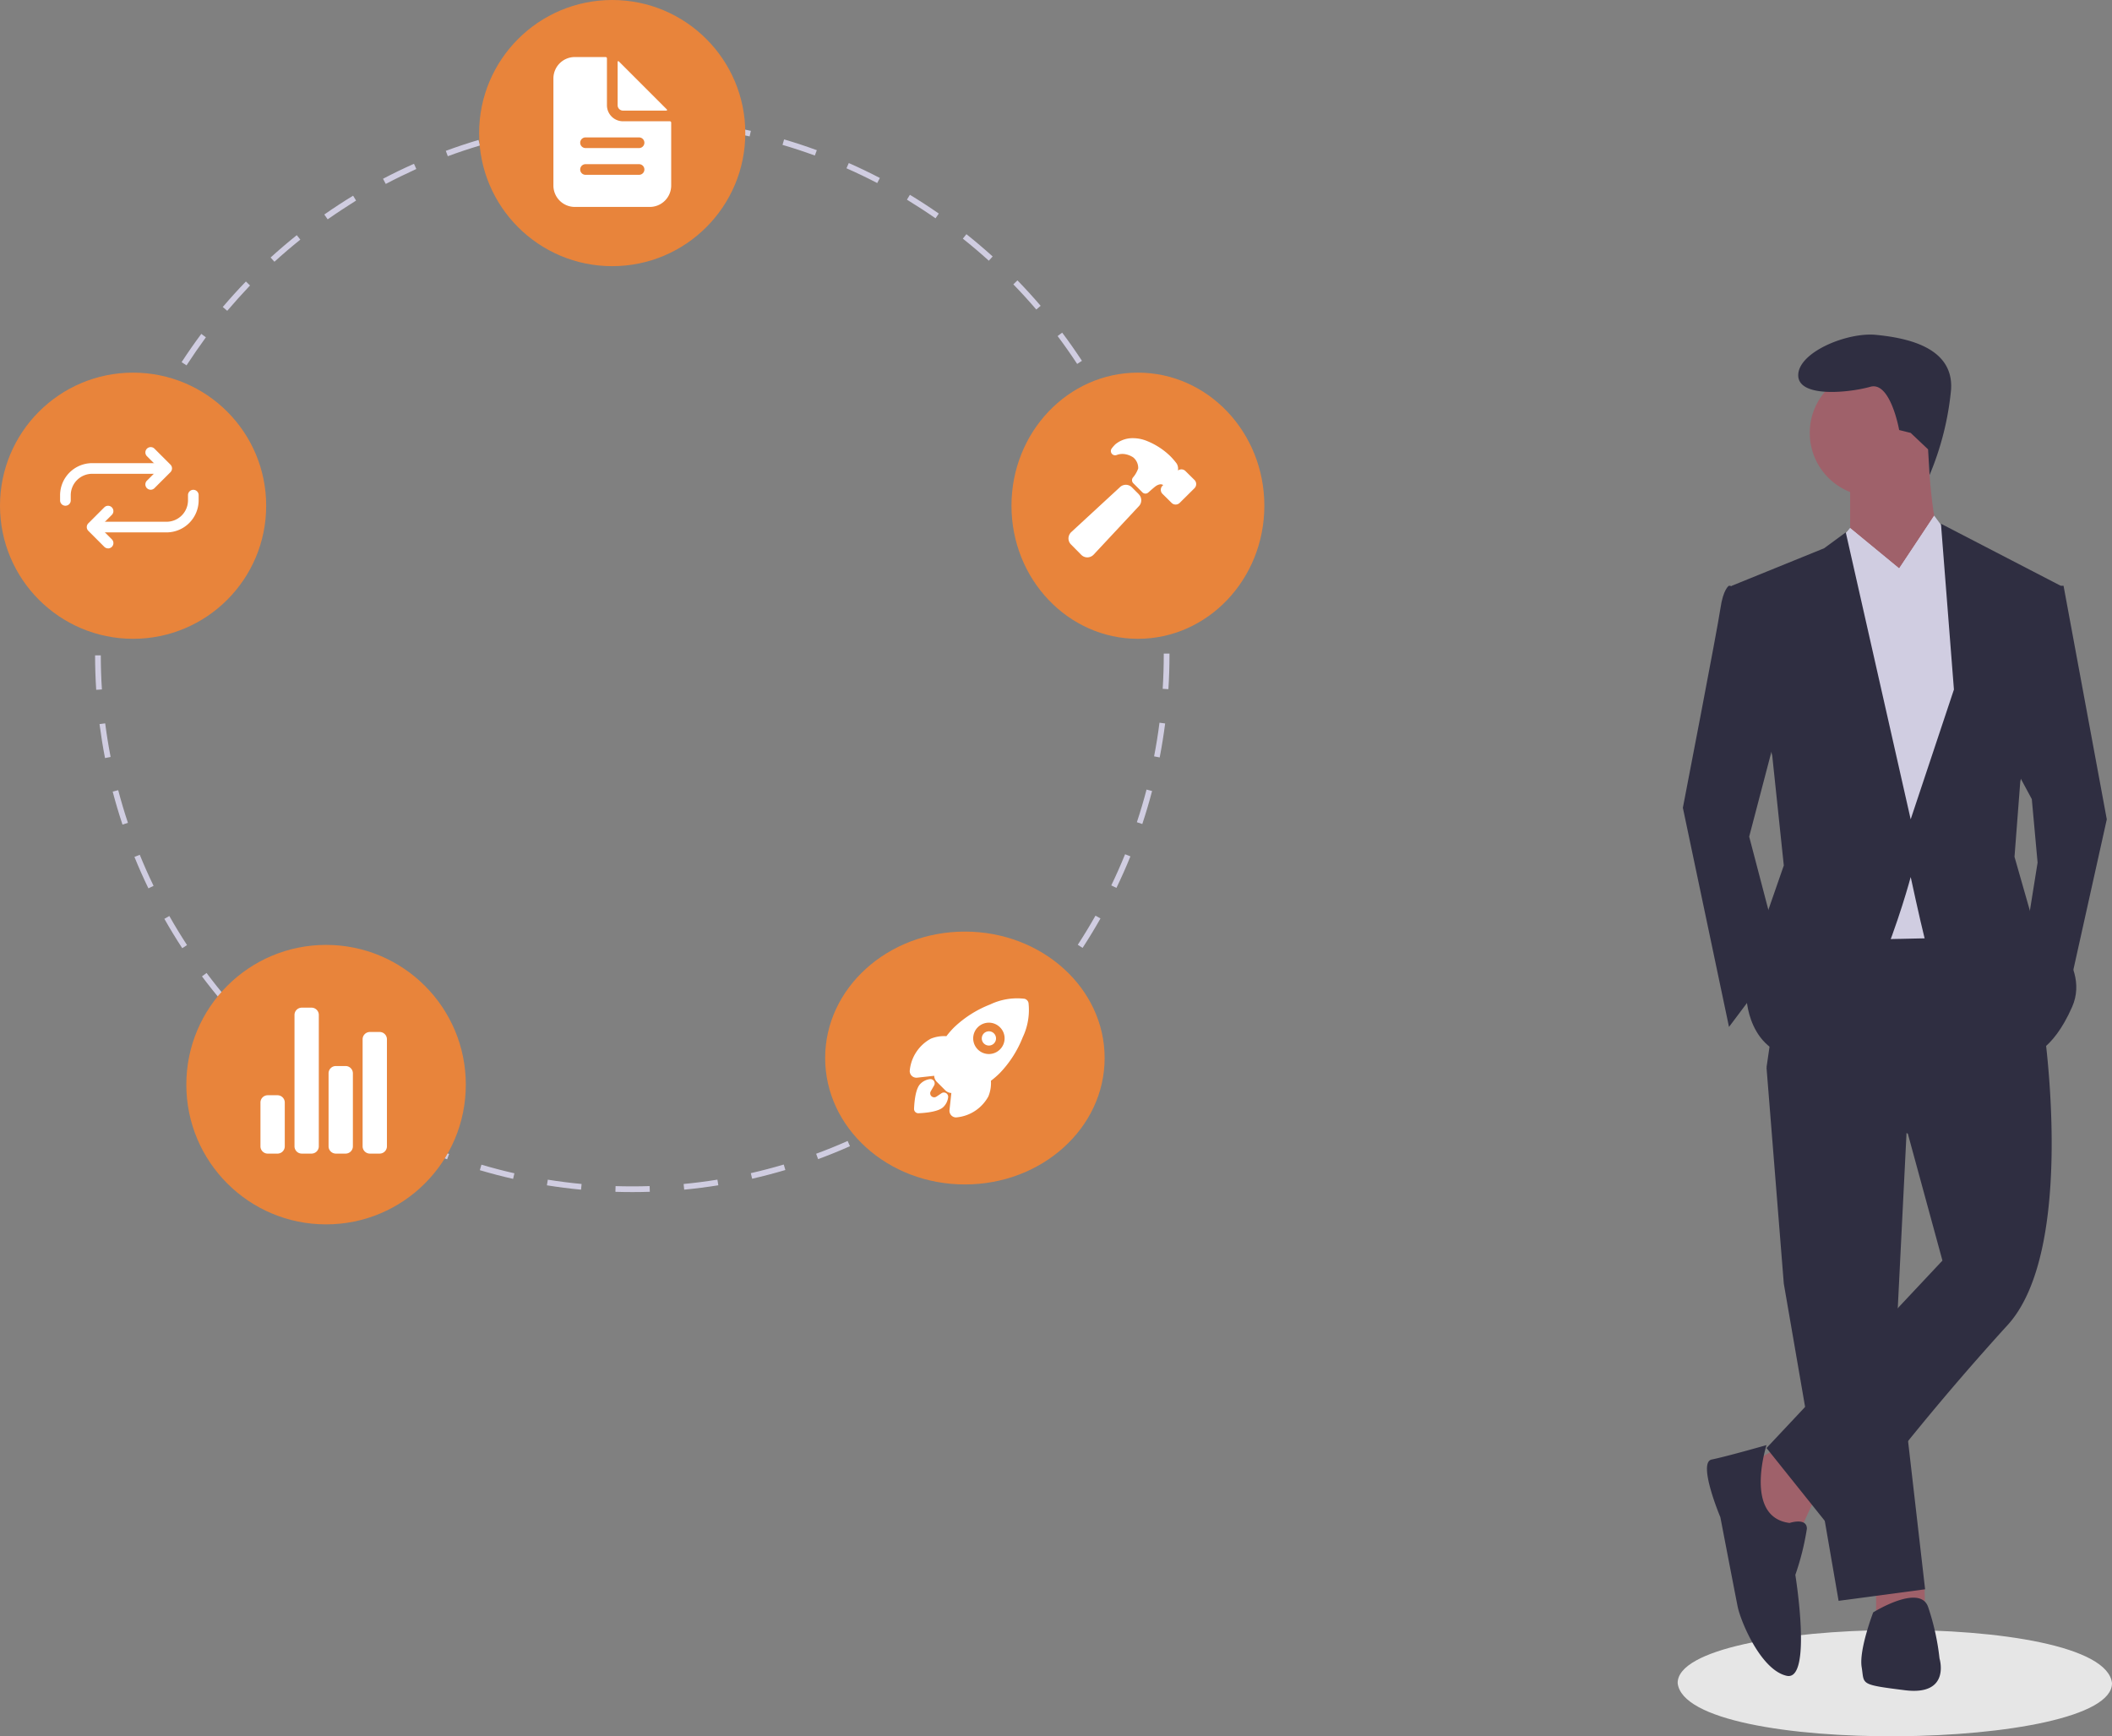 <svg xmlns="http://www.w3.org/2000/svg" width="158.691" height="130.466" viewBox="0 0 158.691 130.466">
  <rect x="0" y="0" width="158.691" height="130.466" fill="#808080" stroke="none"/>
  <g id="undraw_product_iteration_kjok" transform="translate(-0.109 0)">
    <path id="Path_4024" data-name="Path 4024" d="M851.055,721.023c.049,5.09-32.024,5.556-32.635,0C818.372,715.935,850.444,715.468,851.055,721.023Z" transform="translate(-692.255 -594.552)" fill="#e6e6e6"/>
    <path id="Path_4025" data-name="Path 4025" d="M615.248,507.569l-2.384,1.3,1.517,4.984,2.383.217,1.3-2.817Z" transform="translate(-481.541 -398.766)" fill="#9f616a"/>
    <path id="Path_4026" data-name="Path 4026" d="M658.28,553.994v2.383l3.684-.217-.051-1.963Z" transform="translate(-517.206 -435.223)" fill="#9f616a"/>
    <path id="Path_4027" data-name="Path 4027" d="M619.929,374.348l1.3,16.252,4.117,23.835,6.5-.867-2.167-18.852.867-17.335Z" transform="translate(-487.089 -294.148)" fill="#2f2e41"/>
    <path id="Path_4028" data-name="Path 4028" d="M866.843,463.6l-15.6.217-1.733,11.918,10.618,4.984,2.6,9.534-13.218,14.085,5.2,6.5a200.757,200.757,0,0,1,12.785-15.6c5.417-5.634,2.817-22.752,2.817-22.752Z" transform="translate(-716.668 -395.532)" fill="#2f2e41"/>
    <circle id="Ellipse_201" data-name="Ellipse 201" cx="4.767" cy="4.767" r="4.767" transform="translate(136.09 27.762)" fill="#9f616a"/>
    <path id="Path_4029" data-name="Path 4029" d="M878.777,305.3v4.767l3.25,5.2s4.984-3.684,3.9-4.55-1.3-7.584-1.3-7.584Z" transform="translate(-739.653 -269.516)" fill="#9f616a"/>
    <path id="Path_4030" data-name="Path 4030" d="M637.308,182.186l-3.25,3.9,1.3,27.086,10.184-.217,1.733-23.619-2.167-6.067-1.486-2.022-2.631,3.972Z" transform="translate(-498.184 -142.506)" fill="#d0cde1"/>
    <path id="Path_4031" data-name="Path 4031" d="M827.608,361.323l-2.384,9.1,2.384,9.1-3.9,5.2-3.467-16.468s2.6-13.435,2.817-14.951.65-1.734.65-1.734l1.733.217Z" transform="translate(-693.685 -307.558)" fill="#2f2e41"/>
    <path id="Path_4032" data-name="Path 4032" d="M705.714,219.022l1.517,2.817.434,4.767-.867,5.417,3.034,4.984,3.033-13.651-3.25-17.552h-1.3Z" transform="translate(-554.456 -161.791)" fill="#2f2e41"/>
    <path id="Path_4033" data-name="Path 4033" d="M833.147,652.327s-3.034.867-4.117,1.083.65,4.334.65,4.334,1.083,5.634,1.3,6.717,1.734,4.767,3.684,5.2.65-7.584.65-7.584a19.662,19.662,0,0,0,.867-3.467c0-.867-1.3-.433-1.3-.433C831.414,657.744,833.147,652.327,833.147,652.327Z" transform="translate(-700.307 -543.741)" fill="#2f2e41"/>
    <path id="Path_4034" data-name="Path 4034" d="M882.709,710.937c.217,1.3-.217,1.3,3.25,1.733s2.6-2.383,2.6-2.383a18.207,18.207,0,0,0-.867-3.9c-.65-1.734-4.117.433-4.117.433S882.493,709.637,882.709,710.937Z" transform="translate(-742.718 -585.665)" fill="#2f2e41"/>
    <path id="Path_4035" data-name="Path 4035" d="M870.367,272.294l.113,1.927a21.814,21.814,0,0,0,1.615-6.412c.217-3.25-3.467-3.9-5.634-4.117s-5.85,1.3-5.85,3.034,3.9,1.3,5.417.867,2.167,3.25,2.167,3.25l.867.217Z" transform="translate(-725.387 -238.53)" fill="#2f2e41"/>
    <path id="Path_4036" data-name="Path 4036" d="M643.24,187.154l1.279-1.534,3.684,3.034-3.684,2.6Z" transform="translate(-505.395 -145.94)" fill="#d0cde1"/>
    <path id="Path_4037" data-name="Path 4037" d="M670.471,183.533l-1.517-1.95-2.6,3.9,3.25,2.384Z" transform="translate(-523.546 -142.77)" fill="#d0cde1"/>
    <path id="Path_4038" data-name="Path 4038" d="M840.431,347.316l.867,8.234-1.733,4.984-1.083,4.767s0,4.55,4.334,4.767,8.017-13.651,8.017-13.651.65,3.034,1.083,4.767,7.8,8.667,7.8,8.667,1.733-.217,3.25-3.684-3.034-6.717-3.034-6.717l-1.3-4.55.433-5.634,3.034-14.735-8.993-4.659.975,12.459-3.25,9.751-4.876-21.56-1.625,1.192-6.934,2.817Z" transform="translate(-707.158 -290.518)" fill="#2f2e41"/>
    <path id="Path_4039" data-name="Path 4039" d="M304.962,268.562c-.428,0-.862-.006-1.288-.019l.013-.429c.421.013.852.019,1.274.019s.857-.007,1.285-.021l.014.429C305.828,268.555,305.391,268.562,304.962,268.562Zm-3.869-.181c-.855-.081-1.718-.191-2.566-.326l.068-.424c.839.134,1.693.242,2.539.322Zm7.749,0-.041-.427c.846-.081,1.7-.191,2.538-.326l.068.424c-.848.136-1.711.247-2.565.329Zm-12.855-.811c-.837-.19-1.679-.409-2.5-.653l.122-.412c.815.241,1.648.458,2.476.646Zm17.96-.011-.1-.418c.83-.189,1.663-.408,2.475-.649l.122.412c-.821.244-1.663.464-2.5.656ZM291.029,266.1c-.808-.3-1.616-.623-2.4-.971l.174-.392c.778.344,1.577.667,2.376.961Zm27.875-.017-.148-.4c.794-.293,1.591-.616,2.368-.96l.174.393c-.785.349-1.591.675-2.394.971ZM286.294,264c-.76-.4-1.519-.824-2.256-1.271l.223-.367c.729.442,1.48.865,2.232,1.258Zm37.331-.016-.2-.381c.75-.392,1.5-.815,2.226-1.257l.223.367c-.735.447-1.492.874-2.251,1.271Zm-41.756-2.668c-.7-.491-1.4-1.012-2.074-1.548l.268-.336c.665.53,1.355,1.046,2.052,1.532Zm46.172-.015-.246-.352c.7-.487,1.386-1,2.049-1.532l.268.336c-.67.535-1.367,1.056-2.071,1.548Zm-50.216-3.211c-.636-.578-1.262-1.183-1.859-1.8l.308-.3c.591.609,1.21,1.208,1.84,1.78Zm54.256-.015-.289-.318c.628-.57,1.247-1.17,1.839-1.781l.308.3c-.6.617-1.223,1.223-1.858,1.8Zm-57.856-3.7c-.557-.653-1.1-1.333-1.615-2.02l.344-.257c.509.68,1.046,1.352,1.6,2Zm61.454-.018-.327-.278c.551-.647,1.089-1.32,1.6-2l.344.257c-.515.688-1.058,1.368-1.615,2.022Zm-64.551-4.12c-.47-.719-.922-1.462-1.344-2.208l.374-.211c.417.738.865,1.473,1.329,2.185Zm67.649-.023-.36-.234c.465-.713.912-1.449,1.33-2.189l.374.211c-.422.748-.874,1.492-1.344,2.212Zm-70.192-4.474c-.374-.773-.727-1.567-1.049-2.361l.4-.161c.319.785.668,1.571,1.038,2.335Zm72.735-.034-.387-.187c.369-.766.719-1.554,1.038-2.342l.4.161c-.323.8-.676,1.594-1.05,2.368Zm-74.681-4.754c-.272-.816-.52-1.65-.738-2.48l.415-.109c.215.821.461,1.646.73,2.453Zm76.625-.046-.408-.135c.267-.806.512-1.631.727-2.454l.416.109c-.217.831-.465,1.666-.735,2.48Zm-77.939-4.956c-.164-.842-.3-1.7-.413-2.553l.426-.055c.109.843.246,1.693.408,2.526Zm79.246-.047-.421-.081c.161-.833.3-1.683.405-2.527l.426.055c-.109.852-.247,1.712-.41,2.554Zm-79.908-5.081c-.055-.856-.083-1.726-.084-2.586h.429c0,.851.029,1.712.084,2.558Zm80.562-.048-.429-.027c.053-.846.081-1.707.081-2.558V228.1h.429v.093c0,.862-.027,1.731-.081,2.586Zm-80.14-5.1-.429-.026c.053-.858.135-1.724.242-2.575l.426.054C265.22,223.981,265.14,224.838,265.087,225.687Zm79.705-.141c-.056-.849-.139-1.706-.249-2.547l.426-.055c.111.85.2,1.716.252,2.574Zm-79.064-4.934-.422-.081c.162-.843.354-1.692.57-2.523l.416.108C266.079,218.938,265.889,219.778,265.729,220.612Zm78.4-.138c-.164-.834-.356-1.673-.573-2.494l.415-.109c.219.83.414,1.678.579,2.521Zm-77.115-4.812-.408-.135c.27-.816.57-1.634.892-2.433l.4.161C267.58,214.044,267.283,214.854,267.017,215.661Zm75.81-.134c-.27-.806-.569-1.613-.889-2.4l.4-.162c.324.795.627,1.611.9,2.425Zm-73.892-4.617-.387-.186c.372-.774.775-1.547,1.2-2.3l.374.211C269.7,209.38,269.3,210.144,268.935,210.91Zm71.962-.117c-.37-.762-.77-1.524-1.189-2.263l.374-.212c.424.747.828,1.517,1.2,2.288Zm-69.451-4.345-.36-.234c.468-.72.966-1.434,1.48-2.123l.344.257C272.4,205.029,271.909,205.736,271.446,206.448Zm66.93-.1c-.465-.71-.959-1.414-1.469-2.094l.343-.258c.516.687,1.015,1.4,1.485,2.117Zm-63.87-4-.327-.278c.556-.654,1.141-1.3,1.738-1.917l.309.3C275.635,201.059,275.057,201.7,274.506,202.345Zm60.8-.088c-.552-.645-1.132-1.282-1.725-1.891l.308-.3c.6.616,1.185,1.259,1.743,1.911Zm-57.245-3.591-.289-.317c.635-.579,1.3-1.144,1.967-1.68l.268.335c-.662.53-1.317,1.089-1.946,1.662Zm53.678-.078c-.63-.57-1.286-1.128-1.952-1.657l.268-.336c.672.535,1.336,1.1,1.972,1.675Zm-49.685-3.118-.246-.352c.7-.492,1.431-.968,2.164-1.415l.223.367C283.471,194.511,282.75,194.982,282.055,195.469Zm45.68-.068c-.7-.487-1.422-.956-2.148-1.4l.222-.367c.734.444,1.464.918,2.171,1.41Zm-41.314-2.591-.2-.38c.759-.4,1.542-.777,2.326-1.126l.175.392C287.946,192.04,287.172,192.415,286.421,192.809Zm36.933-.059c-.754-.393-1.531-.766-2.31-1.109l.173-.393c.787.347,1.572.724,2.335,1.121Zm-32.266-2.018-.149-.4c.805-.3,1.631-.573,2.454-.819l.123.412c-.814.243-1.631.515-2.428.81Zm27.579-.049c-.8-.292-1.616-.562-2.43-.8l.121-.412c.823.242,1.65.515,2.457.81ZM295.99,189.27l-.1-.418c.835-.191,1.689-.358,2.539-.5l.069.424C297.662,188.916,296.817,189.081,295.99,189.27Zm17.769-.031c-.828-.187-1.674-.349-2.513-.482l.067-.424c.849.135,1.7.3,2.54.487Zm-12.72-.788-.042-.427c.853-.083,1.721-.139,2.581-.168l.014.429c-.851.028-1.71.084-2.554.166Zm7.668-.013c-.845-.079-1.7-.132-2.554-.157l.013-.429c.859.026,1.727.079,2.581.159Z" transform="translate(-257.325 -178.989)" fill="#d0cde1"/>
    <circle id="Ellipse_202" data-name="Ellipse 202" cx="10" cy="10" r="10" transform="translate(36.109 0)" fill="#e8843b"/>
    <ellipse id="Ellipse_203" data-name="Ellipse 203" cx="9.5" cy="10" rx="9.5" ry="10" transform="translate(76.109 28)" fill="#e8843b"/>
    <ellipse id="Ellipse_204" data-name="Ellipse 204" cx="10.5" cy="9.5" rx="10.5" ry="9.5" transform="translate(62.109 70)" fill="#e8843b"/>
    <circle id="Ellipse_205" data-name="Ellipse 205" cx="10.5" cy="10.5" r="10.5" transform="translate(14.109 71)" fill="#e8843b"/>
    <circle id="Ellipse_206" data-name="Ellipse 206" cx="10" cy="10" r="10" transform="translate(0.109 28)" fill="#e8843b"/>
    <path id="Path_4040" data-name="Path 4040" d="M433.72,171.364H430.2a1.207,1.207,0,0,1-1.207-1.207v-3.52a.1.1,0,0,0-.1-.1H426.58a1.609,1.609,0,0,0-1.609,1.609v8.045a1.609,1.609,0,0,0,1.609,1.609h5.632a1.609,1.609,0,0,0,1.609-1.609v-4.727A.1.1,0,0,0,433.72,171.364Zm-2.313,4.023h-4.023a.4.4,0,0,1,0-.8h4.023a.4.4,0,1,1,0,.8Zm0-2.011h-4.023a.4.4,0,0,1,0-.8h4.023a.4.4,0,1,1,0,.8Z" transform="translate(-383.28 -162.251)" fill="#fff"/>
    <path id="Path_4041" data-name="Path 4041" d="M451.155,171.6l-3.616-3.616a.05.05,0,0,0-.086.035v3.264a.4.4,0,0,0,.4.4h3.264a.05.05,0,0,0,.035-.086Z" transform="translate(-400.936 -163.373)" fill="#fff"/>
    <path id="Path_4042" data-name="Path 4042" d="M575.423,507.508a.535.535,0,1,0,.378.156A.535.535,0,0,0,575.423,507.508Z" transform="translate(-501.01 -430.015)" fill="#fff"/>
    <path id="Path_4043" data-name="Path 4043" d="M558.6,496.225v0a.409.409,0,0,0-.3-.307,4.7,4.7,0,0,0-2.577.426,8.289,8.289,0,0,0-2.7,1.708,6.424,6.424,0,0,0-.592.678,2.625,2.625,0,0,0-1.174.189,3.061,3.061,0,0,0-1.575,2.347.5.5,0,0,0,.545.581h0l1.289-.141c0,.016,0,.031,0,.045a.688.688,0,0,0,.2.415l.629.629a.687.687,0,0,0,.415.2l.043,0-.14,1.287v0a.5.5,0,0,0,.447.55l.046,0a.507.507,0,0,0,.083-.007,3.037,3.037,0,0,0,2.348-1.576,2.65,2.65,0,0,0,.189-1.169,6.311,6.311,0,0,0,.68-.592,8.23,8.23,0,0,0,1.709-2.675A4.782,4.782,0,0,0,558.6,496.225Zm-2.145,3.5a1.178,1.178,0,1,1,0-1.665h0a1.168,1.168,0,0,1,.013,1.652Z" transform="translate(-481.211 -420.87)" fill="#fff"/>
    <path id="Path_4044" data-name="Path 4044" d="M553.45,525.242a.32.32,0,0,0-.22.054q-.192.131-.387.258a.3.3,0,0,1-.421-.4l.243-.421a.321.321,0,0,0-.3-.5,1.227,1.227,0,0,0-.714.35c-.073.073-.3.3-.416,1.147a7.121,7.121,0,0,0-.064.737.32.32,0,0,0,.312.329h.016a7.171,7.171,0,0,0,.737-.064c.851-.12,1.074-.343,1.148-.417a1.212,1.212,0,0,0,.348-.716A.321.321,0,0,0,553.45,525.242Z" transform="translate(-482.382 -443.147)" fill="#fff"/>
    <path id="Path_4045" data-name="Path 4045" d="M323.725,534.262h-.731a.548.548,0,0,1-.548-.548v-3.29a.548.548,0,0,1,.548-.548h.731a.548.548,0,0,1,.548.548v3.29A.548.548,0,0,1,323.725,534.262Z" transform="translate(-302.767 -447.579)" fill="#fff"/>
    <path id="Path_4046" data-name="Path 4046" d="M347.562,526.239h-.731a.548.548,0,0,1-.548-.548v-5.484a.548.548,0,0,1,.548-.548h.731a.548.548,0,0,1,.548.548v5.484A.548.548,0,0,1,347.562,526.239Z" transform="translate(-321.486 -439.557)" fill="#fff"/>
    <path id="Path_4047" data-name="Path 4047" d="M359.48,516.88h-.731a.548.548,0,0,1-.548-.548v-8.042a.548.548,0,0,1,.548-.548h.731a.548.548,0,0,1,.548.548v8.042A.548.548,0,0,1,359.48,516.88Z" transform="translate(-330.846 -430.198)" fill="#fff"/>
    <path id="Path_4048" data-name="Path 4048" d="M335.643,510.194h-.731a.548.548,0,0,1-.548-.548v-9.87a.548.548,0,0,1,.548-.548h.731a.548.548,0,0,1,.548.548v9.87A.548.548,0,0,1,335.643,510.194Z" transform="translate(-312.127 -423.512)" fill="#fff"/>
    <path id="Path_4049" data-name="Path 4049" d="M610.5,316.939l-.522-.523a.64.64,0,0,0-.9,0l-3.632,3.352a.678.678,0,0,0-.227.461.643.643,0,0,0,.184.479l.78.789h0a.646.646,0,0,0,.454.188h.024a.672.672,0,0,0,.464-.223l3.375-3.615a.64.64,0,0,0,0-.905Z" transform="translate(-524.827 -279.803)" fill="#fff"/>
    <path id="Path_4050" data-name="Path 4050" d="M626.377,303.055l-.006-.006-.686-.679a.429.429,0,0,0-.306-.125.438.438,0,0,0-.256.083c0-.009,0-.017,0-.024a.731.731,0,0,0-.1-.5,5.16,5.16,0,0,0-.5-.575l0,0a5.415,5.415,0,0,0-1.735-1.119,2.791,2.791,0,0,0-1.062-.209,2.024,2.024,0,0,0-1.3.454,2.392,2.392,0,0,0-.284.324.32.32,0,0,0,.373.487,1.486,1.486,0,0,1,.172-.053,1.27,1.27,0,0,1,.369-.023,1.553,1.553,0,0,1,.714.262,1.029,1.029,0,0,1,.365.822,2.136,2.136,0,0,1-.4.69.32.32,0,0,0,.029.42l.688.688a.32.32,0,0,0,.44.012c.195-.174.491-.436.595-.5a.745.745,0,0,1,.294-.116.384.384,0,0,1,.226.048.025.025,0,0,1-.006.019l-.036.035-.006.006a.43.43,0,0,0,0,.609l0,0,.685.678a.429.429,0,0,0,.306.125.434.434,0,0,0,.3-.124l1.11-1.1.011-.012A.437.437,0,0,0,626.377,303.055Z" transform="translate(-536.504 -266.976)" fill="#fff"/>
    <path id="Path_4051" data-name="Path 4051" d="M282.577,306.249a.4.4,0,0,1-.283-.684l.918-.918-.918-.918a.4.4,0,1,1,.566-.566l1.2,1.2a.4.4,0,0,1,0,.566l-1.2,1.2A.4.4,0,0,1,282.577,306.249Z" transform="translate(-271.144 -269.45)" fill="#fff"/>
    <path id="Path_4052" data-name="Path 4052" d="M252.728,311.845a.4.4,0,0,1-.4-.4v-.4a2.415,2.415,0,0,1,2.4-2.4h5.208a.4.4,0,1,1,0,.8h-5.207a1.612,1.612,0,0,0-1.6,1.6v.4a.4.4,0,0,1-.4.4Z" transform="translate(-247.704 -273.844)" fill="#fff"/>
    <path id="Path_4053" data-name="Path 4053" d="M263.258,326.77a.4.4,0,0,1-.283-.117l-1.2-1.2a.4.4,0,0,1,0-.566l1.2-1.2a.4.4,0,1,1,.566.566l-.918.918.918.918a.4.4,0,0,1-.283.684Z" transform="translate(-255.029 -285.565)" fill="#fff"/>
    <path id="Path_4054" data-name="Path 4054" d="M263.921,321.173a.4.4,0,0,1,0-.8h5.207a1.612,1.612,0,0,0,1.6-1.6v-.4a.4.4,0,0,1,.8,0v.4a2.415,2.415,0,0,1-2.4,2.4Z" transform="translate(-256.493 -281.169)" fill="#fff"/>
  </g>
</svg>
